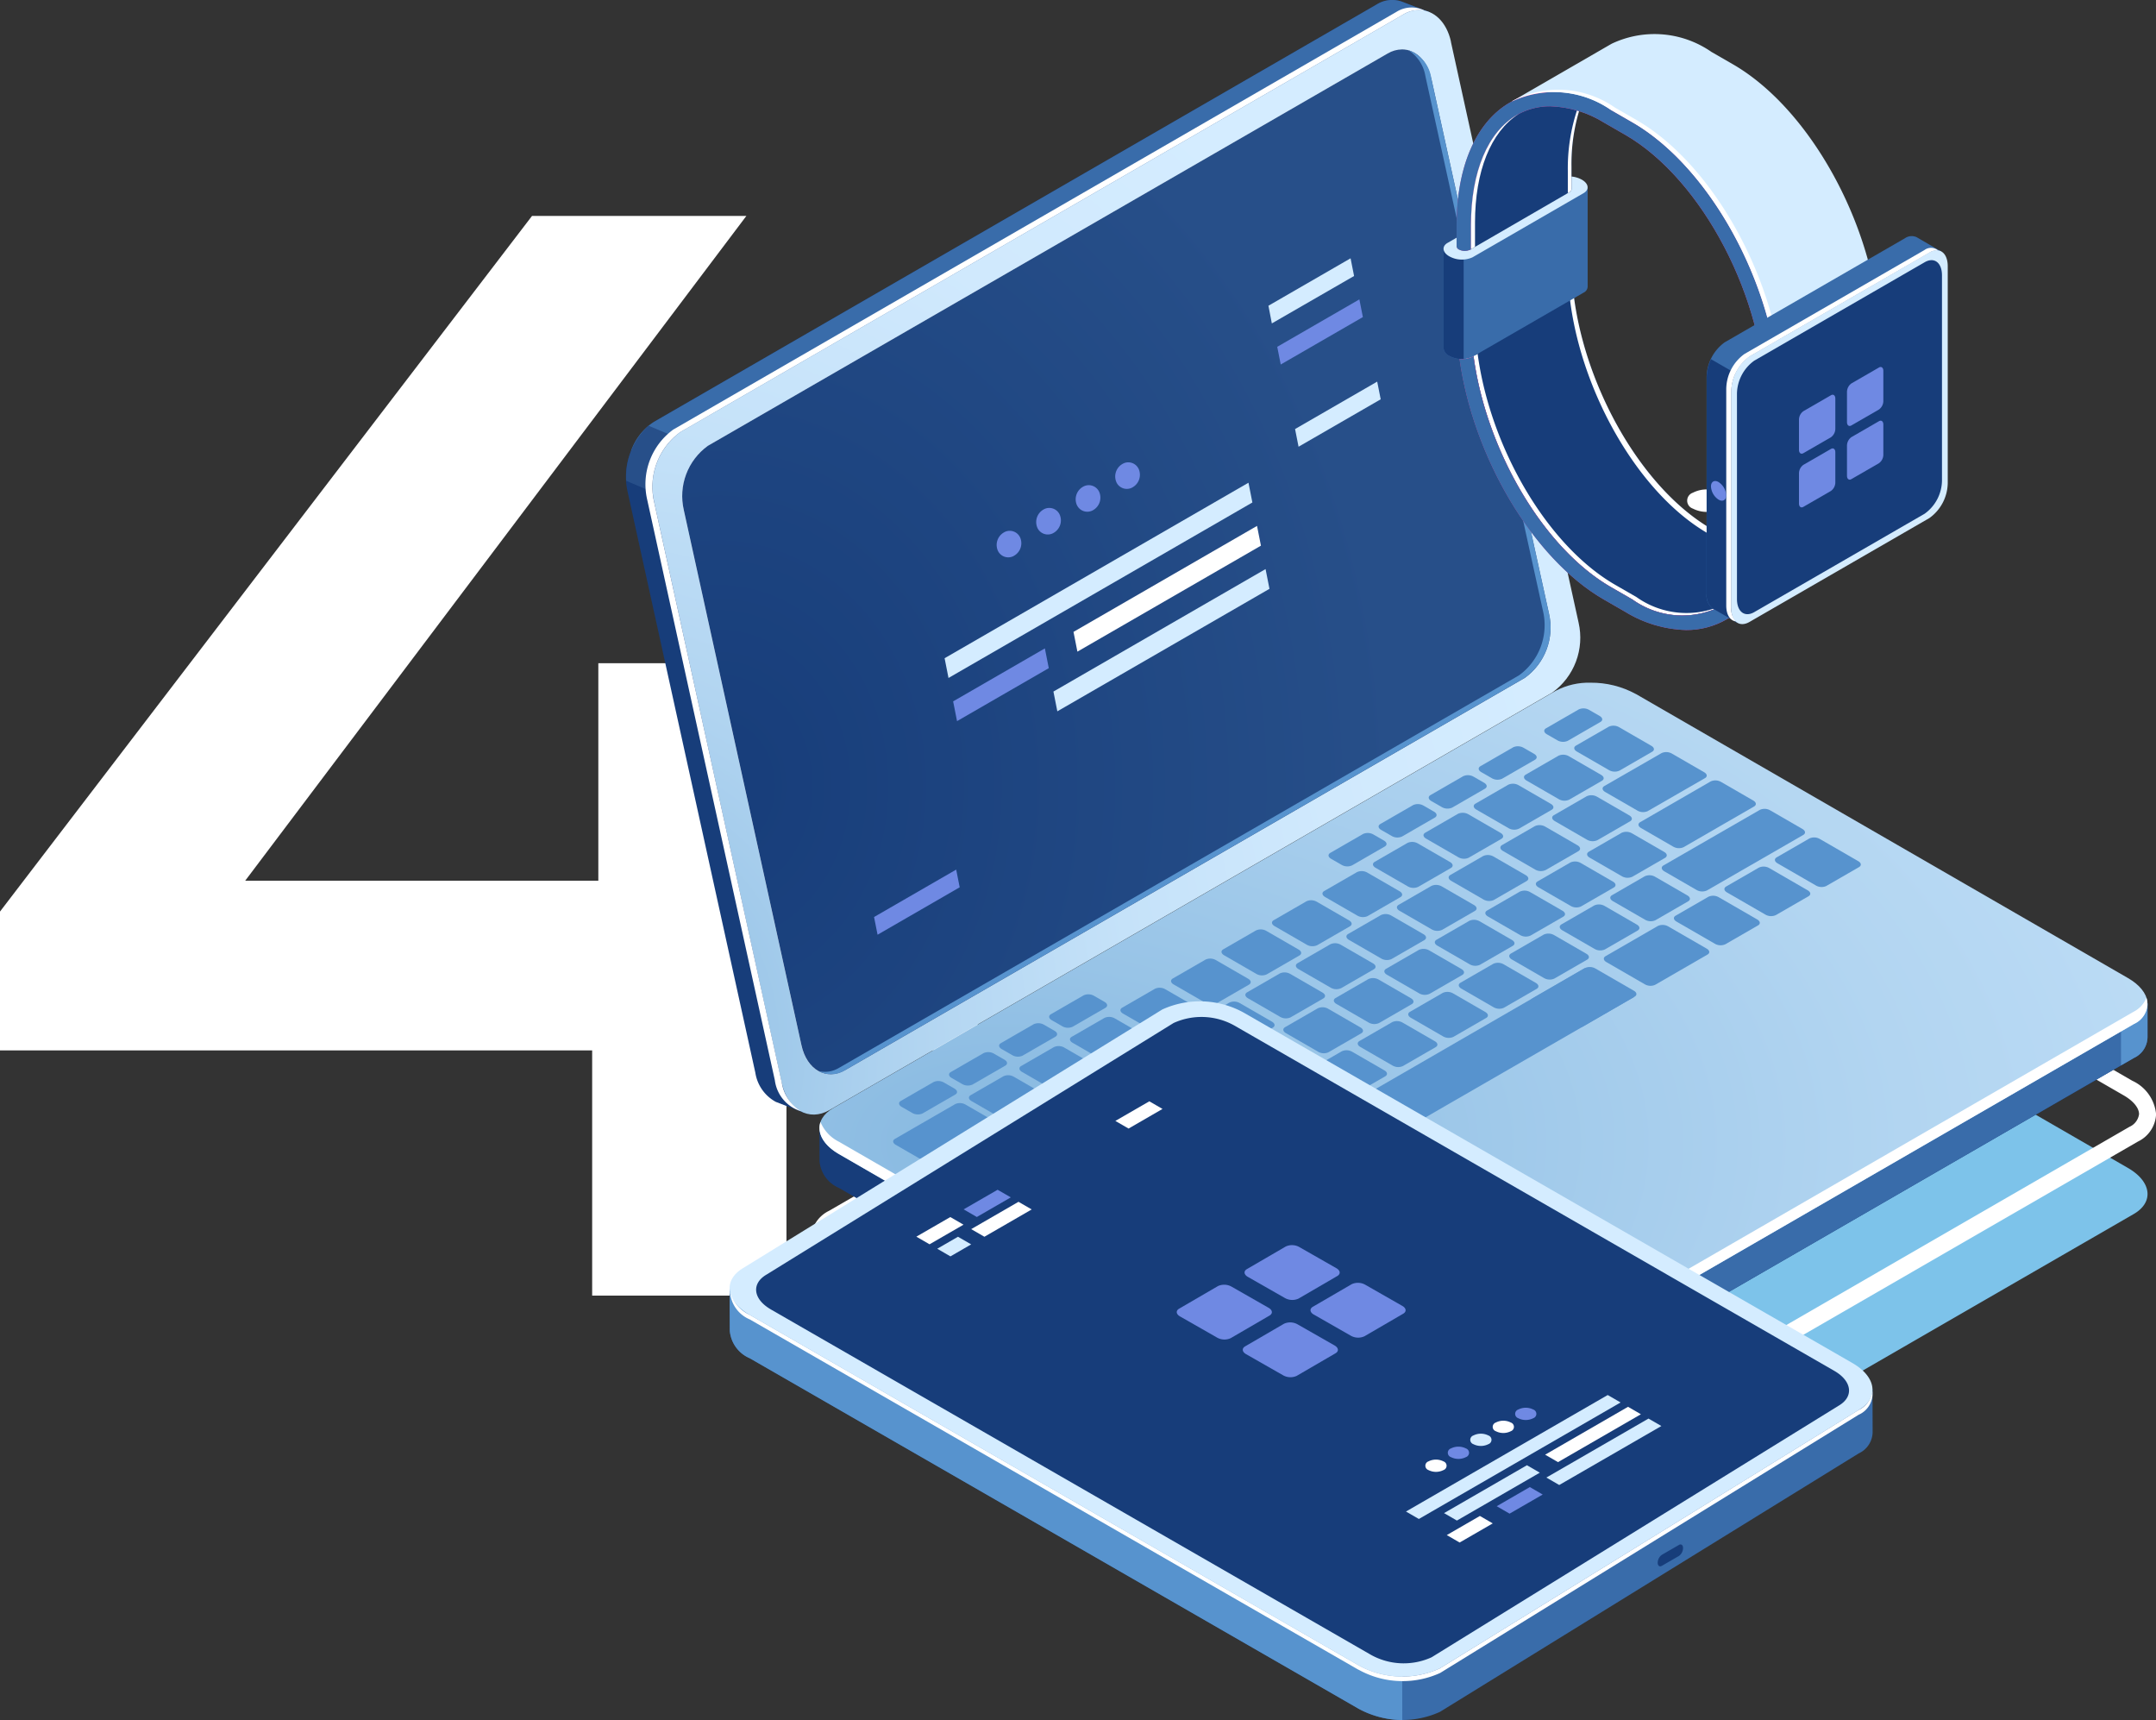 <svg xmlns="http://www.w3.org/2000/svg" xmlns:xlink="http://www.w3.org/1999/xlink" width="104.858" height="83.636" viewBox="0 0 104.858 83.636"><rect x="0" y="0" width="104.858" height="83.636" fill="#333333" stroke="none"/><defs><clipPath id="clip-path"><rect id="Rectangle_456" data-name="Rectangle 456" width="74.408" height="83.637" fill="none"></rect></clipPath><clipPath id="clip-path-2"><path id="Path_6412" data-name="Path 6412" d="M132.651,3.178l6.211,28.248a3.291,3.291,0,0,1-1.282,3.4l-35.153,20.3c-.995.574-2.033-.018-2.32-1.322L93.9,25.552a3.291,3.291,0,0,1,1.282-3.4l35.154-20.3a1.533,1.533,0,0,1,.768-.219c.714,0,1.339.576,1.551,1.542" transform="translate(-93.822 -1.636)" fill="none"></path></clipPath><radialGradient id="radial-gradient" cx="-0.051" cy="0.938" r="1.056" gradientUnits="objectBoundingBox"><stop offset="0" stop-color="#86b8e0"></stop><stop offset="0.116" stop-color="#98c4e7"></stop><stop offset="0.325" stop-color="#b2d5f1"></stop><stop offset="0.54" stop-color="#c5e2f9"></stop><stop offset="0.761" stop-color="#d0e9fd"></stop><stop offset="1" stop-color="#d4ecff"></stop></radialGradient><clipPath id="clip-path-4"><path id="Path_6415" data-name="Path 6415" d="M135.087,9.45l5.726,26.034A3.014,3.014,0,0,1,139.64,38.6L106.578,57.676c-.91.525-1.861-.017-2.123-1.21L98.73,30.431A3.013,3.013,0,0,1,99.9,27.318L132.964,8.24a1.4,1.4,0,0,1,.7-.2c.653,0,1.225.527,1.419,1.411" transform="translate(-98.663 -8.039)" fill="none"></path></clipPath><radialGradient id="radial-gradient-2" cx="0.042" cy="0.715" r="0.783" gradientUnits="objectBoundingBox"><stop offset="0" stop-color="#173d7a"></stop><stop offset="1" stop-color="#274f89"></stop></radialGradient><clipPath id="clip-path-6"><path id="Path_6421" data-name="Path 6421" d="M41.085,111.747l23.937,13.815c1.149.662,1.273,1.665.279,2.239L30.147,148.1a4.308,4.308,0,0,1-3.879-.162L2.33,134.12c-1.148-.662-1.273-1.665-.279-2.239L37.2,111.586a3.44,3.44,0,0,1,1.686-.387,4.51,4.51,0,0,1,2.195.548" transform="translate(-1.38 -111.199)" fill="none"></path></clipPath><radialGradient id="radial-gradient-3" cx="0.142" cy="0.597" r="2.066" xlink:href="#radial-gradient"></radialGradient><clipPath id="clip-path-8"><path id="Path_6547" data-name="Path 6547" d="M68.821,15.858l1.042.6c3.948,2.28,7.16,8.4,7.16,13.65v4.565c0,2.832-.944,5-2.589,5.951a3.89,3.89,0,0,1-1.968.515,5.963,5.963,0,0,1-2.951-.884l-1.042-.6c-3.467-2-6.363-6.966-7.018-11.7a1.092,1.092,0,0,0,.633-.1l.047-.027c.611,4.546,3.375,9.318,6.685,11.229l1.042.6a4.171,4.171,0,0,0,4.224.369c1.425-.822,2.242-2.772,2.242-5.35V30.11c0-5.026-3.057-10.88-6.813-13.049l-1.042-.6a5.277,5.277,0,0,0-2.6-.789,3.2,3.2,0,0,0-1.621.42c-1.424.822-2.242,2.772-2.242,5.35v1.184l-.019.01a.624.624,0,0,1-.565,0,.189.189,0,0,1-.113-.175h0l0-1.019c0-2.832.943-5,2.589-5.951a3.89,3.89,0,0,1,1.968-.515,5.962,5.962,0,0,1,2.951.884" transform="translate(-61.311 -14.974)" fill="none"></path></clipPath><linearGradient id="linear-gradient" x1="2.165" y1="3.025" x2="2.146" y2="3.025" gradientUnits="objectBoundingBox"><stop offset="0" stop-color="#17e8f7"></stop><stop offset="0.219" stop-color="#5ab0d7"></stop><stop offset="0.671" stop-color="#e24098"></stop><stop offset="1" stop-color="#e24098"></stop></linearGradient></defs><g id="Group_1357" data-name="Group 1357" transform="translate(30.45)"><path id="Path_6570" data-name="Path 6570" d="M50.1-11.925H40.8V0H31.35V-11.925H2.55v-6.75L28.425-52.5H38.85L14.475-20.175H31.65V-30.75H40.8v10.575h9.3Z" transform="translate(-33 63)" fill="#fff"></path><g id="Group_1340" data-name="Group 1340" transform="translate(0)"><g id="Group_1339" data-name="Group 1339" clip-path="url(#clip-path)"><path id="Path_6407" data-name="Path 6407" d="M30.148,179.036l35.154-20.3c.994-.575.87-1.577-.279-2.239L41.086,142.685a4.312,4.312,0,0,0-3.881-.161L2.052,162.82c-.994.574-.87,1.577.279,2.239l23.937,13.815a4.314,4.314,0,0,0,3.88.161" transform="translate(8.023 -99.704)" fill="#7dc3ea"></path><path id="Path_6408" data-name="Path 6408" d="M27.489,165.858a3.844,3.844,0,0,0,1.9-.445l35.154-20.3a1.55,1.55,0,0,0,.877-1.329,1.994,1.994,0,0,0-1.156-1.624L40.323,128.348a4.7,4.7,0,0,0-4.292-.161L.878,148.484A1.552,1.552,0,0,0,0,149.814a1.993,1.993,0,0,0,1.157,1.623l23.937,13.816a4.9,4.9,0,0,0,2.4.605m1.484-1.159a3.925,3.925,0,0,1-3.468-.161L1.568,150.723c-.466-.269-.744-.609-.744-.91a.791.791,0,0,1,.465-.616l35.153-20.3a3.925,3.925,0,0,1,3.469.161l23.937,13.814c.466.269.744.61.744.911a.791.791,0,0,1-.466.616Z" transform="translate(8.992 -89.608)" fill="#fff"></path><path id="Path_6409" data-name="Path 6409" d="M102.509,20.512,137.663.216A1.418,1.418,0,0,1,138.855.07l0,0,.064.024.015.006L140.2.582l-1.141.558c.005.021.012.041.016.062L145.29,29.45a3.3,3.3,0,0,1-1.282,3.4L109.7,52.661l.122,1.454-1.388-.537a1.95,1.95,0,0,1-.994-1.414l-6.212-28.248a3.293,3.293,0,0,1,1.282-3.4" transform="translate(-101.153 0)" fill="#173d7a"></path><path id="Path_6410" data-name="Path 6410" d="M109.052,20.512,144.2.216A1.418,1.418,0,0,1,145.4.07l0,0,.064.024.015.006,1.271.486L145.6,1.14c.005.021.012.041.016.062l4.259,19.361-17.2,13.4L107.941,21.912a2.725,2.725,0,0,1,1.111-1.4" transform="translate(-107.695 0)" fill="#396caa"></path><path id="Path_6411" data-name="Path 6411" d="M234.09,73.156l-2.676-1.139a3.351,3.351,0,0,1,1.084-2.68l4.236,1.782Z" transform="translate(-231.408 -48.638)" fill="#274f89"></path></g></g><g id="Group_1342" data-name="Group 1342" transform="translate(1.286 0.488)"><g id="Group_1341" data-name="Group 1341" clip-path="url(#clip-path-2)"><rect id="Rectangle_457" data-name="Rectangle 457" width="45.54" height="54.061" transform="translate(-0.213 0)" fill="url(#radial-gradient)"></rect></g></g><g id="Group_1344" data-name="Group 1344" transform="translate(0)"><g id="Group_1343" data-name="Group 1343" clip-path="url(#clip-path)"><path id="Path_6413" data-name="Path 6413" d="M120.5,21.746l35.154-20.3a1.391,1.391,0,0,1,1.384-.06,1.446,1.446,0,0,0-1.047.184l-35.154,20.3a3.291,3.291,0,0,0-1.282,3.4l6.211,28.248A1.978,1.978,0,0,0,126.7,54.9a1.811,1.811,0,0,1-1.273-1.506l-6.212-28.248a3.294,3.294,0,0,1,1.282-3.4" transform="translate(-118.192 -0.866)" fill="#fff"></path><path id="Path_6414" data-name="Path 6414" d="M106.578,57.676,139.64,38.6a3.014,3.014,0,0,0,1.173-3.112L135.087,9.45c-.262-1.194-1.212-1.735-2.122-1.21L99.9,27.319a3.013,3.013,0,0,0-1.173,3.112l5.725,26.035c.262,1.194,1.212,1.735,2.123,1.21" transform="translate(-95.925 -5.639)" fill="#fff"></path></g></g><g id="Group_1346" data-name="Group 1346" transform="translate(2.738 2.4)"><g id="Group_1345" data-name="Group 1345" clip-path="url(#clip-path-4)"><rect id="Rectangle_459" data-name="Rectangle 459" width="42.606" height="50.162" transform="translate(-0.194 0)" fill="url(#radial-gradient-2)"></rect></g></g><g id="Group_1348" data-name="Group 1348" transform="translate(0)"><g id="Group_1347" data-name="Group 1347" clip-path="url(#clip-path)"><path id="Path_6416" data-name="Path 6416" d="M99.664,57.645l33.061-19.08a3.01,3.01,0,0,0,1.173-3.112L128.173,9.418a1.831,1.831,0,0,0-.833-1.256,1.684,1.684,0,0,1,1.121,1.373l5.726,26.034a3.013,3.013,0,0,1-1.173,3.112L99.953,57.761a1.271,1.271,0,0,1-1.289.045,1.319,1.319,0,0,0,1-.162" transform="translate(-89.3 -5.725)" fill="#5793ce"></path><path id="Path_6417" data-name="Path 6417" d="M1.381,139.279l4.806-.634,31.018-17.908a4.314,4.314,0,0,1,3.881.161l21.98,12.685,2.905-.383v1.648h0a1.131,1.131,0,0,1-.667,1.019l-35.154,20.3A4.311,4.311,0,0,1,26.269,156L2.332,142.186a1.568,1.568,0,0,1-.949-1.305Z" transform="translate(8.024 -84.421)" fill="#173d7a"></path><path id="Path_6418" data-name="Path 6418" d="M1.381,142.868l2.2-1.272H27.814l11.946,6.891,2.905-.383v1.648h0A1.131,1.131,0,0,1,42,150.771l-35.154,20.3a3.639,3.639,0,0,1-2,.375Z" transform="translate(31.331 -99.325)" fill="#396caa"></path><path id="Path_6419" data-name="Path 6419" d="M1.385,163.566l1.289-.17v1.648h0a1.131,1.131,0,0,1-.667,1.019l-.62.358Z" transform="translate(71.32 -114.617)" fill="#5793ce"></path><path id="Path_6420" data-name="Path 6420" d="M125.867,231.746a4.5,4.5,0,0,1-3.3-.2v-3.677h3.3Z" transform="translate(-88.05 -159.84)" fill="#274f89"></path></g></g><g id="Group_1350" data-name="Group 1350" transform="translate(9.405 33.196)"><g id="Group_1349" data-name="Group 1349" clip-path="url(#clip-path-6)"><rect id="Rectangle_461" data-name="Rectangle 461" width="65.238" height="37.473" transform="translate(-0.323 0)" fill="url(#radial-gradient-3)"></rect></g></g><g id="Group_1352" data-name="Group 1352" transform="translate(0)"><g id="Group_1351" data-name="Group 1351" clip-path="url(#clip-path)"><path id="Path_6422" data-name="Path 6422" d="M2.334,169.528l23.937,13.815a4.311,4.311,0,0,0,3.879.161l35.154-20.3a1.31,1.31,0,0,0,.618-.676,1.063,1.063,0,0,1-.618,1.279l-35.154,20.3a4.311,4.311,0,0,1-3.879-.161L2.334,170.13c-.772-.446-1.079-1.045-.9-1.564a1.868,1.868,0,0,0,.9.962" transform="translate(8.02 -114.011)" fill="#fff"></path><path id="Path_6423" data-name="Path 6423" d="M50.593,138.762l1.591-.918c.127-.073.112-.2-.036-.287l-1.878-1.084a.553.553,0,0,0-.5-.021l-1.591.918c-.127.074-.112.2.036.288l1.877,1.084a.553.553,0,0,0,.5.021" transform="translate(7.781 -95.682)" fill="#5793ce"></path><path id="Path_6424" data-name="Path 6424" d="M58.822,143.511l1.591-.918c.127-.073.111-.2-.036-.287L58.5,141.221a.554.554,0,0,0-.5-.021l-1.591.918c-.127.074-.112.2.036.287l1.877,1.084a.555.555,0,0,0,.5.021" transform="translate(-2.905 -99.013)" fill="#5793ce"></path><path id="Path_6425" data-name="Path 6425" d="M67.049,148.262l1.591-.918c.128-.074.112-.2-.036-.288l-1.877-1.084a.552.552,0,0,0-.5-.021l-1.591.918c-.128.073-.112.2.036.287l1.877,1.084a.553.553,0,0,0,.5.021" transform="translate(-13.588 -102.346)" fill="#5793ce"></path><path id="Path_6426" data-name="Path 6426" d="M78.127,144.747l1.591-.918c.127-.073.112-.2-.036-.287l-1.576-.91a.552.552,0,0,0-.5-.021l-1.59.919c-.127.073-.112.2.036.287l1.576.91a.552.552,0,0,0,.5.02" transform="translate(-28.064 -100.002)" fill="#5793ce"></path><path id="Path_6427" data-name="Path 6427" d="M86.355,149.5l1.591-.918c.127-.074.112-.2-.036-.288l-1.576-.91a.552.552,0,0,0-.5-.021l-1.591.918c-.127.074-.112.2.036.288l1.576.91a.554.554,0,0,0,.5.021" transform="translate(-38.748 -103.335)" fill="#5793ce"></path><path id="Path_6428" data-name="Path 6428" d="M94.587,154.248l1.591-.918c.127-.073.112-.2-.036-.287l-1.576-.91a.556.556,0,0,0-.5-.021l-1.591.918c-.127.074-.111.2.036.288l1.575.91a.554.554,0,0,0,.5.021" transform="translate(-49.437 -106.667)" fill="#5793ce"></path><path id="Path_6429" data-name="Path 6429" d="M102.813,159l1.591-.918c.127-.073.111-.2-.036-.287l-1.575-.91a.554.554,0,0,0-.5-.021l-1.591.918c-.127.073-.112.2.036.287l1.576.91a.556.556,0,0,0,.5.021" transform="translate(-60.118 -109.999)" fill="#5793ce"></path><path id="Path_6430" data-name="Path 6430" d="M111.04,163.749l1.591-.918c.127-.074.112-.2-.036-.288l-1.576-.91a.553.553,0,0,0-.5-.021l-1.591.918c-.127.074-.112.2.036.288l1.576.91a.552.552,0,0,0,.5.021" transform="translate(-70.802 -113.332)" fill="#5793ce"></path><path id="Path_6431" data-name="Path 6431" d="M119.269,168.5l1.591-.918c.127-.073.112-.2-.036-.287l-1.576-.91a.554.554,0,0,0-.5-.021l-1.591.918c-.127.074-.112.2.036.287l1.576.91a.553.553,0,0,0,.5.021" transform="translate(-81.487 -116.664)" fill="#5793ce"></path><path id="Path_6432" data-name="Path 6432" d="M127.5,173.25l1.591-.918c.127-.074.112-.2-.036-.287l-1.576-.91a.554.554,0,0,0-.5-.021l-1.591.918c-.127.073-.111.2.036.287l1.575.91a.555.555,0,0,0,.5.021" transform="translate(-92.17 -119.996)" fill="#5793ce"></path><path id="Path_6433" data-name="Path 6433" d="M135.722,178l1.591-.918c.127-.074.111-.2-.036-.288l-1.575-.91a.554.554,0,0,0-.5-.021l-1.591.918c-.127.074-.112.2.036.288l1.576.91a.554.554,0,0,0,.5.021" transform="translate(-102.851 -123.328)" fill="#5793ce"></path><path id="Path_6434" data-name="Path 6434" d="M143.952,182.752l1.591-.918c.127-.073.112-.2-.036-.287l-1.576-.91a.554.554,0,0,0-.5-.021l-1.591.918c-.127.073-.112.2.036.287l1.576.91a.553.553,0,0,0,.5.021" transform="translate(-113.539 -126.662)" fill="#5793ce"></path><path id="Path_6435" data-name="Path 6435" d="M152.181,187.5l1.591-.918c.127-.074.112-.2-.036-.288l-1.576-.91a.552.552,0,0,0-.5-.021l-1.591.918c-.127.073-.112.2.036.287l1.576.91a.554.554,0,0,0,.5.021" transform="translate(-124.224 -129.993)" fill="#5793ce"></path><path id="Path_6436" data-name="Path 6436" d="M90.252,142.5l1.591-.918c.127-.073.111-.2-.036-.287l-1.575-.91a.556.556,0,0,0-.5-.021l-1.591.918c-.127.073-.112.2.036.287l1.576.91a.554.554,0,0,0,.5.021" transform="translate(-43.807 -98.425)" fill="#5793ce"></path><path id="Path_6437" data-name="Path 6437" d="M81.9,137.674l1.591-.918c.127-.074.112-.2-.036-.288l-1.576-.91a.552.552,0,0,0-.5-.021l-1.591.918c-.127.074-.112.2.036.288l1.576.909a.553.553,0,0,0,.5.021" transform="translate(-32.963 -95.041)" fill="#5793ce"></path><path id="Path_6438" data-name="Path 6438" d="M67.388,130.358l3.425-1.978c.128-.073.112-.2-.036-.287l-1.575-.91a.554.554,0,0,0-.5-.021l-3.425,1.978c-.128.073-.112.2.036.287l1.575.91a.556.556,0,0,0,.5.021" transform="translate(-15.953 -89.165)" fill="#5793ce"></path><path id="Path_6439" data-name="Path 6439" d="M75.4,125.36l2.78-1.6c.128-.073.112-.2-.036-.287l-1.576-.91a.554.554,0,0,0-.5-.021l-2.78,1.6c-.127.074-.112.2.036.288l1.576.91a.553.553,0,0,0,.5.021" transform="translate(-25.709 -85.922)" fill="#5793ce"></path><path id="Path_6440" data-name="Path 6440" d="M98.479,147.25l1.591-.918c.127-.074.112-.2-.036-.288l-1.576-.909a.553.553,0,0,0-.5-.021l-1.591.918c-.127.073-.112.2.036.287l1.576.91a.554.554,0,0,0,.5.021" transform="translate(-54.491 -101.758)" fill="#5793ce"></path><path id="Path_6441" data-name="Path 6441" d="M106.707,152l1.591-.918c.127-.073.112-.2-.036-.287l-1.576-.91a.554.554,0,0,0-.5-.021l-1.591.918c-.128.074-.112.2.036.288l1.576.91a.553.553,0,0,0,.5.021" transform="translate(-65.176 -105.089)" fill="#5793ce"></path><path id="Path_6442" data-name="Path 6442" d="M114.935,156.745l1.591-.918c.127-.073.112-.2-.036-.288l-1.576-.91a.554.554,0,0,0-.5-.021l-1.591.918c-.127.073-.111.2.036.287l1.575.91a.553.553,0,0,0,.5.021" transform="translate(-75.859 -108.419)" fill="#5793ce"></path><path id="Path_6443" data-name="Path 6443" d="M123.164,161.5l1.591-.918c.127-.074.111-.2-.036-.288l-1.575-.91a.554.554,0,0,0-.5-.021l-1.591.918c-.127.073-.112.2.036.287l1.576.91a.556.556,0,0,0,.5.021" transform="translate(-86.545 -111.754)" fill="#5793ce"></path><path id="Path_6444" data-name="Path 6444" d="M131.393,166.251l1.591-.918c.127-.073.112-.2-.036-.287l-1.576-.91a.554.554,0,0,0-.5-.021l-1.591.918c-.127.074-.112.2.036.288l1.576.91a.552.552,0,0,0,.5.021" transform="translate(-97.23 -115.087)" fill="#5793ce"></path><path id="Path_6445" data-name="Path 6445" d="M139.62,171l1.591-.918c.127-.073.112-.2-.036-.287l-1.576-.91a.552.552,0,0,0-.5-.021l-1.591.918c-.127.073-.112.2.036.287l1.576.91a.555.555,0,0,0,.5.021" transform="translate(-107.914 -118.419)" fill="#5793ce"></path><path id="Path_6446" data-name="Path 6446" d="M147.847,175.752l1.591-.918c.127-.074.112-.2-.036-.288l-1.576-.91a.554.554,0,0,0-.5-.021l-1.591.918c-.127.074-.111.2.036.288l1.575.908a.555.555,0,0,0,.5.022" transform="translate(-118.597 -121.751)" fill="#5793ce"></path><path id="Path_6447" data-name="Path 6447" d="M156.077,180.5l1.591-.918c.127-.073.111-.2-.036-.287l-1.576-.91a.556.556,0,0,0-.5-.021l-1.591.918c-.127.074-.112.2.036.287l1.576.91a.553.553,0,0,0,.5.021" transform="translate(-129.283 -125.083)" fill="#5793ce"></path><path id="Path_6448" data-name="Path 6448" d="M164.3,185.252l1.591-.918c.127-.074.112-.2-.036-.287l-1.576-.91a.552.552,0,0,0-.5-.021l-1.591.918c-.127.073-.112.2.036.287l1.576.91a.554.554,0,0,0,.5.021" transform="translate(-139.967 -128.415)" fill="#5793ce"></path><path id="Path_6449" data-name="Path 6449" d="M172.635,191.148l3.47-2c.128-.073.112-.2-.036-.287l-1.576-.91a.556.556,0,0,0-.5-.021l-3.471,2c-.127.073-.112.2.036.287l1.576.91a.556.556,0,0,0,.5.021" transform="translate(-152.664 -131.789)" fill="#5793ce"></path><path id="Path_6450" data-name="Path 6450" d="M190.466,182.632l2.929-1.691c.127-.073.112-.2-.036-.288l-1.576-.91a.554.554,0,0,0-.5-.021l-2.929,1.691c-.127.074-.112.2.036.287l1.576.91a.553.553,0,0,0,.5.021" transform="translate(-175.278 -126.035)" fill="#5793ce"></path><path id="Path_6451" data-name="Path 6451" d="M112.887,146.32l1.591-.918c.127-.073.112-.2-.036-.287l-1.576-.91a.557.557,0,0,0-.5-.021l-1.591.918c-.127.074-.111.2.036.287l1.575.91a.554.554,0,0,0,.5.021" transform="translate(-73.2 -101.106)" fill="#5793ce"></path><path id="Path_6452" data-name="Path 6452" d="M104.455,141.451l1.591-.918c.127-.073.112-.2-.036-.287l-1.576-.91a.554.554,0,0,0-.5-.021l-1.591.918c-.127.073-.112.2.036.287l1.576.91a.553.553,0,0,0,.5.021" transform="translate(-62.251 -97.69)" fill="#5793ce"></path><path id="Path_6453" data-name="Path 6453" d="M96.022,136.583l1.591-.918c.128-.073.112-.2-.036-.287L96,134.467a.556.556,0,0,0-.5-.021l-1.591.918c-.127.073-.112.2.036.287l1.576.91a.553.553,0,0,0,.5.021" transform="translate(-51.302 -94.275)" fill="#5793ce"></path><path id="Path_6454" data-name="Path 6454" d="M87.589,131.713l1.591-.918c.127-.073.112-.2-.036-.287l-1.576-.91a.554.554,0,0,0-.5-.021l-1.591.918c-.127.073-.111.2.036.287l1.575.91a.557.557,0,0,0,.5.021" transform="translate(-40.35 -90.859)" fill="#5793ce"></path><path id="Path_6455" data-name="Path 6455" d="M121.116,151.069l1.591-.918c.127-.074.111-.2-.036-.287l-1.575-.91a.554.554,0,0,0-.5-.021l-1.591.918c-.127.073-.112.2.036.287l1.576.91a.555.555,0,0,0,.5.021" transform="translate(-83.886 -104.437)" fill="#5793ce"></path><path id="Path_6456" data-name="Path 6456" d="M129.344,155.821l1.591-.918c.127-.074.112-.2-.036-.288l-1.576-.91a.553.553,0,0,0-.5-.021l-1.591.918c-.127.074-.112.2.036.288l1.576.909a.553.553,0,0,0,.5.021" transform="translate(-94.57 -107.77)" fill="#5793ce"></path><path id="Path_6457" data-name="Path 6457" d="M137.573,160.571l1.591-.918c.127-.073.112-.2-.036-.287l-1.576-.91a.554.554,0,0,0-.5-.021l-1.591.918c-.128.073-.112.2.036.287l1.576.91a.553.553,0,0,0,.5.021" transform="translate(-105.256 -111.102)" fill="#5793ce"></path><path id="Path_6458" data-name="Path 6458" d="M145.8,165.322l1.591-.918c.127-.074.112-.2-.036-.288l-1.576-.909a.554.554,0,0,0-.5-.021l-1.591.918c-.127.073-.111.2.036.287l1.575.91a.557.557,0,0,0,.5.02" transform="translate(-115.938 -114.435)" fill="#5793ce"></path><path id="Path_6459" data-name="Path 6459" d="M154.029,170.07l1.591-.918c.127-.073.111-.2-.036-.287l-1.575-.91a.556.556,0,0,0-.5-.021l-1.591.918c-.127.074-.112.2.036.288l1.576.91a.552.552,0,0,0,.5.021" transform="translate(-126.625 -117.766)" fill="#5793ce"></path><path id="Path_6460" data-name="Path 6460" d="M162.257,174.821l1.591-.918c.127-.073.112-.2-.036-.287l-1.576-.91a.552.552,0,0,0-.5-.021l-1.591.918c-.127.073-.112.2.036.287l1.576.91a.554.554,0,0,0,.5.021" transform="translate(-137.309 -121.098)" fill="#5793ce"></path><path id="Path_6461" data-name="Path 6461" d="M170.485,179.574l1.591-.918c.127-.074.112-.2-.036-.288l-1.576-.909a.553.553,0,0,0-.5-.021l-1.591.918c-.128.073-.112.2.036.287l1.576.91a.554.554,0,0,0,.5.02" transform="translate(-147.992 -124.432)" fill="#5793ce"></path><path id="Path_6462" data-name="Path 6462" d="M178.713,184.318l1.591-.918c.127-.073.112-.2-.036-.287l-1.576-.91a.556.556,0,0,0-.5-.021l-1.591.918c-.127.074-.111.2.036.288l1.575.91a.554.554,0,0,0,.5.021" transform="translate(-158.677 -127.76)" fill="#5793ce"></path><path id="Path_6463" data-name="Path 6463" d="M186.944,189.073l1.591-.918c.127-.073.111-.2-.036-.287l-1.575-.91a.554.554,0,0,0-.5-.021l-1.591.918c-.127.073-.112.2.036.287l1.576.91a.554.554,0,0,0,.5.021" transform="translate(-169.366 -131.096)" fill="#5793ce"></path><path id="Path_6464" data-name="Path 6464" d="M108.557,134.57l1.591-.918c.127-.073.111-.2-.036-.287l-1.575-.91a.556.556,0,0,0-.5-.021l-1.591.918c-.127.073-.112.2.036.287l1.576.91a.554.554,0,0,0,.5.021" transform="translate(-67.577 -92.863)" fill="#5793ce"></path><path id="Path_6465" data-name="Path 6465" d="M100.368,129.842l1.591-.918c.127-.074.112-.2-.036-.288l-1.576-.91a.553.553,0,0,0-.5-.021l-1.591.918c-.128.073-.112.2.036.287l1.576.91a.554.554,0,0,0,.5.021" transform="translate(-56.944 -89.547)" fill="#5793ce"></path><path id="Path_6466" data-name="Path 6466" d="M92.181,125.116l1.591-.918c.128-.073.112-.2-.036-.287L92.16,123a.554.554,0,0,0-.5-.021l-1.591.918c-.127.074-.112.2.036.288l1.576.91a.553.553,0,0,0,.5.021" transform="translate(-46.313 -86.232)" fill="#5793ce"></path><path id="Path_6467" data-name="Path 6467" d="M83.993,120.387l1.591-.919c.127-.073.112-.2-.036-.287l-1.576-.91a.554.554,0,0,0-.5-.021l-1.591.918c-.127.073-.111.2.036.287l1.575.91a.557.557,0,0,0,.5.021" transform="translate(-35.681 -82.914)" fill="#5793ce"></path><path id="Path_6468" data-name="Path 6468" d="M91.359,116.959l1.591-.918c.127-.074.111-.2-.036-.288l-.521-.3a.554.554,0,0,0-.5-.021l-1.591.918c-.127.074-.112.2.036.288l.521.3a.553.553,0,0,0,.5.021" transform="translate(-45.56 -80.937)" fill="#5793ce"></path><path id="Path_6469" data-name="Path 6469" d="M102.039,123.128l1.591-.918c.127-.073.112-.2-.036-.287l-.521-.3a.557.557,0,0,0-.5-.021l-1.591.918c-.127.074-.112.2.036.288l.521.3a.553.553,0,0,0,.5.021" transform="translate(-59.429 -85.265)" fill="#5793ce"></path><path id="Path_6470" data-name="Path 6470" d="M110.2,127.836l1.591-.918c.127-.073.111-.2-.036-.287l-.521-.3a.556.556,0,0,0-.5-.021l-1.591.918c-.127.073-.111.2.036.287l.521.3a.554.554,0,0,0,.5.021" transform="translate(-70.021 -88.567)" fill="#5793ce"></path><path id="Path_6471" data-name="Path 6471" d="M118.348,132.542l1.591-.918c.127-.074.112-.2-.036-.287l-.521-.3a.552.552,0,0,0-.5-.021l-1.591.918c-.127.073-.112.2.036.287l.521.3a.554.554,0,0,0,.5.021" transform="translate(-80.606 -91.868)" fill="#5793ce"></path><path id="Path_6472" data-name="Path 6472" d="M126.5,137.251l1.591-.918c.128-.074.112-.2-.036-.288l-.521-.3a.554.554,0,0,0-.5-.021l-1.591.918c-.127.073-.112.2.036.287l.521.3a.553.553,0,0,0,.5.021" transform="translate(-91.193 -95.171)" fill="#5793ce"></path><path id="Path_6473" data-name="Path 6473" d="M172.019,163.53l1.591-.918c.127-.074.112-.2-.036-.288l-.521-.3a.554.554,0,0,0-.5-.021l-1.591.918c-.127.073-.112.2.036.288l.521.3a.553.553,0,0,0,.5.021" transform="translate(-150.3 -113.605)" fill="#5793ce"></path><path id="Path_6474" data-name="Path 6474" d="M180.171,168.236l1.591-.918c.127-.073.112-.2-.036-.287l-.521-.3a.554.554,0,0,0-.5-.021l-1.591.918c-.128.074-.112.2.036.288l.521.3a.554.554,0,0,0,.5.021" transform="translate(-160.885 -116.906)" fill="#5793ce"></path><path id="Path_6475" data-name="Path 6475" d="M188.324,172.943l1.591-.918c.127-.073.112-.2-.036-.287l-.521-.3a.554.554,0,0,0-.5-.021l-1.591.918c-.127.074-.112.2.036.287l.521.3a.553.553,0,0,0,.5.021" transform="translate(-171.473 -120.208)" fill="#5793ce"></path><path id="Path_6476" data-name="Path 6476" d="M196.473,177.649l1.591-.918c.127-.074.111-.2-.036-.287l-.521-.3a.554.554,0,0,0-.5-.021l-1.591.918c-.127.073-.111.2.036.287l.521.3a.555.555,0,0,0,.5.021" transform="translate(-182.053 -123.509)" fill="#5793ce"></path><path id="Path_6477" data-name="Path 6477" d="M116.784,139.32l1.591-.918c.127-.074.112-.2-.036-.288l-1.576-.91a.552.552,0,0,0-.5-.021l-1.591.918c-.127.073-.112.2.036.287l1.576.91a.555.555,0,0,0,.5.021" transform="translate(-78.261 -96.195)" fill="#5793ce"></path><path id="Path_6478" data-name="Path 6478" d="M125.012,144.07l1.591-.918c.127-.073.112-.2-.036-.287l-1.576-.91a.554.554,0,0,0-.5-.021l-1.591.918c-.128.074-.112.2.036.288l1.576.91a.553.553,0,0,0,.5.021" transform="translate(-88.945 -99.527)" fill="#5793ce"></path><path id="Path_6479" data-name="Path 6479" d="M133.239,148.82l1.591-.918c.127-.073.112-.2-.036-.287l-1.576-.91a.554.554,0,0,0-.5-.021l-1.591.918c-.127.073-.111.2.036.287l1.575.91a.556.556,0,0,0,.5.021" transform="translate(-99.628 -102.859)" fill="#5793ce"></path><path id="Path_6480" data-name="Path 6480" d="M141.466,153.571l1.591-.918c.127-.074.111-.2-.036-.288l-1.575-.91a.554.554,0,0,0-.5-.021l-1.591.918c-.127.074-.112.2.036.288l1.576.91a.554.554,0,0,0,.5.021" transform="translate(-110.31 -106.192)" fill="#5793ce"></path><path id="Path_6481" data-name="Path 6481" d="M149.7,158.322l1.591-.918c.127-.073.112-.2-.036-.287l-1.576-.91a.554.554,0,0,0-.5-.021l-1.591.918c-.127.074-.112.2.036.287l1.576.91a.553.553,0,0,0,.5.021" transform="translate(-120.998 -109.525)" fill="#5793ce"></path><path id="Path_6482" data-name="Path 6482" d="M157.925,163.072l1.591-.918c.127-.074.112-.2-.036-.287l-1.576-.91a.552.552,0,0,0-.5-.021l-1.591.918c-.128.073-.112.2.036.287l1.576.91a.554.554,0,0,0,.5.021" transform="translate(-131.683 -112.857)" fill="#5793ce"></path><path id="Path_6483" data-name="Path 6483" d="M166.152,167.822l1.591-.918c.127-.074.112-.2-.036-.288l-1.576-.91a.554.554,0,0,0-.5-.021l-1.591.918c-.127.074-.111.2.036.288l1.575.909a.554.554,0,0,0,.5.021" transform="translate(-142.366 -116.189)" fill="#5793ce"></path><path id="Path_6484" data-name="Path 6484" d="M174.381,172.572l1.591-.918c.127-.073.111-.2-.036-.287l-1.576-.911a.557.557,0,0,0-.5-.021l-1.591.918c-.127.073-.112.2.036.287l1.576.91a.554.554,0,0,0,.5.021" transform="translate(-153.052 -119.52)" fill="#5793ce"></path><path id="Path_6485" data-name="Path 6485" d="M182.609,177.323l1.591-.918c.127-.074.112-.2-.036-.288l-1.576-.91a.553.553,0,0,0-.5-.021l-1.591.918c-.127.073-.112.2.036.287l1.576.91a.554.554,0,0,0,.5.021" transform="translate(-163.736 -122.853)" fill="#5793ce"></path><path id="Path_6486" data-name="Path 6486" d="M59.38,135.709l4.685-2.7c.127-.074.111-.2-.036-.288l-1.575-.91a.554.554,0,0,0-.5-.021l-4.685,2.7c-.127.073-.111.2.036.287l1.575.91a.556.556,0,0,0,.5.021" transform="translate(-6.813 -92.41)" fill="#5793ce"></path><path id="Path_6487" data-name="Path 6487" d="M160.462,194.07l4.685-2.7c.127-.073.112-.2-.036-.287l-1.576-.91a.554.554,0,0,0-.5-.021l-4.685,2.7c-.127.074-.112.2.036.288l1.576.91a.552.552,0,0,0,.5.021" transform="translate(-138.072 -133.348)" fill="#5793ce"></path><path id="Path_6488" data-name="Path 6488" d="M138.222,189.351l1.591-.918c.127-.074.112-.2-.036-.288l-1.877-1.084a.554.554,0,0,0-.5-.021l-1.591.918c-.127.073-.111.2.036.287l1.877,1.084a.555.555,0,0,0,.5.021" transform="translate(-106.009 -131.169)" fill="#5793ce"></path><path id="Path_6489" data-name="Path 6489" d="M75.277,153.563l2.544-1.469c.127-.073.112-.2-.036-.287l-1.877-1.084a.554.554,0,0,0-.5-.021l-2.543,1.469c-.128.073-.112.2.036.287l1.877,1.084a.552.552,0,0,0,.5.021" transform="translate(-25.226 -105.678)" fill="#5793ce"></path><path id="Path_6490" data-name="Path 6490" d="M127.1,183.484l2.544-1.469c.127-.073.111-.2-.036-.287l-1.877-1.084a.553.553,0,0,0-.5-.021l-2.544,1.469c-.127.073-.112.2.036.287l1.877,1.084a.553.553,0,0,0,.5.021" transform="translate(-92.521 -126.667)" fill="#5793ce"></path><path id="Path_6491" data-name="Path 6491" d="M87.145,160.417l2.545-1.469c.127-.073.112-.2-.036-.287l-1.877-1.084a.554.554,0,0,0-.5-.021l-2.543,1.468c-.128.073-.112.2.036.287l1.877,1.084a.554.554,0,0,0,.5.021" transform="translate(-40.638 -110.486)" fill="#5793ce"></path><path id="Path_6492" data-name="Path 6492" d="M96.159,157.7,85.1,164.091a.151.151,0,0,0,0,.287l1.914,1.1a.547.547,0,0,0,.5,0L98.57,159.1Z" transform="translate(-49.536 -110.625)" fill="#5793ce"></path><path id="Path_6493" data-name="Path 6493" d="M161.9,203.417l-1.771,1.023c-.105.06-.091.166.03.236l.768.443a.453.453,0,0,0,.408.017l1.771-1.023c.105-.06.092-.167-.03-.236l-.768-.444a.454.454,0,0,0-.409-.016" transform="translate(-136.554 -142.662)" fill="#5793ce"></path><path id="Path_6494" data-name="Path 6494" d="M153.606,198.626l-1.772,1.023c-.1.06-.091.166.03.236l.768.443a.453.453,0,0,0,.408.017l1.772-1.023c.1-.06.092-.166-.03-.236l-.768-.444a.456.456,0,0,0-.409-.016" transform="translate(-125.781 -139.302)" fill="#5793ce"></path><path id="Path_6495" data-name="Path 6495" d="M145.379,193.876l-1.772,1.023c-.1.06-.091.166.03.235l.768.444a.45.45,0,0,0,.408.016l1.772-1.023c.105-.06.092-.166-.03-.236l-.768-.443a.454.454,0,0,0-.408-.017" transform="translate(-115.097 -135.97)" fill="#5793ce"></path><path id="Path_6496" data-name="Path 6496" d="M158.151,196l-1.772,1.023c-.1.06-.091.166.03.236l.768.444a.455.455,0,0,0,.408.016l1.772-1.023c.105-.06.092-.166-.03-.236l-.768-.443a.454.454,0,0,0-.408-.017" transform="translate(-131.682 -137.463)" fill="#5793ce"></path><path id="Path_6497" data-name="Path 6497" d="M130.834,45.237l4-2.306-.17-.86-3.995,2.306Z" transform="translate(-99.428 -29.511)" fill="#d4ecff"></path><path id="Path_6498" data-name="Path 6498" d="M129.383,51.932l3.995-2.306-.17-.86-3.995,2.306Z" transform="translate(-97.544 -34.208)" fill="#6f89e3"></path><path id="Path_6499" data-name="Path 6499" d="M195.069,144.809l3.994-2.307-.17-.86-3.995,2.306Z" transform="translate(-182.838 -99.358)" fill="#6f89e3"></path><path id="Path_6500" data-name="Path 6500" d="M126.479,65.324l3.995-2.306-.17-.86-3.995,2.306Z" transform="translate(-93.773 -43.602)" fill="#d4ecff"></path><path id="Path_6501" data-name="Path 6501" d="M147.405,88.12l14.779-8.533-.19-.961L147.215,87.16Z" transform="translate(-131.724 -55.154)" fill="#d4ecff"></path><path id="Path_6502" data-name="Path 6502" d="M144.623,99.606,154.94,93.65l-.19-.961-10.317,5.956Z" transform="translate(-123.649 -65.018)" fill="#d4ecff"></path><path id="Path_6503" data-name="Path 6503" d="M146.011,91.772l8.926-5.153-.19-.961-8.926,5.153Z" transform="translate(-124.061 -60.086)" fill="#fff"></path><path id="Path_6504" data-name="Path 6504" d="M165.592,76.269a.557.557,0,0,0,.736.282.576.576,0,0,0,.067-.036.7.7,0,0,0,.287-.876.557.557,0,0,0-.735-.283.536.536,0,0,0-.067.036.7.7,0,0,0-.287.876" transform="translate(-141.748 -52.827)" fill="#6f89e3"></path><path id="Path_6505" data-name="Path 6505" d="M172.032,79.984a.557.557,0,0,0,.736.282.565.565,0,0,0,.066-.035.7.7,0,0,0,.287-.876.556.556,0,0,0-.735-.283.586.586,0,0,0-.068.036.7.7,0,0,0-.287.876" transform="translate(-150.109 -55.432)" fill="#6f89e3"></path><path id="Path_6506" data-name="Path 6506" d="M178.47,83.7a.557.557,0,0,0,.736.282.575.575,0,0,0,.067-.036.7.7,0,0,0,.287-.876.557.557,0,0,0-.735-.283.533.533,0,0,0-.067.036.7.7,0,0,0-.287.876" transform="translate(-158.469 -58.041)" fill="#6f89e3"></path><path id="Path_6507" data-name="Path 6507" d="M184.909,87.419a.556.556,0,0,0,.734.282.52.52,0,0,0,.067-.036.7.7,0,0,0,.287-.876.556.556,0,0,0-.734-.282.519.519,0,0,0-.067.036.7.7,0,0,0-.287.876" transform="translate(-166.83 -60.648)" fill="#6f89e3"></path><path id="Path_6508" data-name="Path 6508" d="M180.572,109.147l4.462-2.576-.19-.961-4.462,2.576Z" transform="translate(-164.476 -74.082)" fill="#6f89e3"></path><path id="Path_6509" data-name="Path 6509" d="M76.746,202.439,47.146,185.4a1.6,1.6,0,0,1-.971-1.339l-.007-2.054s.605.668.894.984l20.156-12.44a4.415,4.415,0,0,1,3.968.159l29.6,17.034c.057.034.109.067.161.1l.805-.942.006,2.1h0a1.161,1.161,0,0,1-.681,1.033L80.715,202.6a4.411,4.411,0,0,1-3.968-.159" transform="translate(-41.132 -119.361)" fill="#396caa"></path><path id="Path_6510" data-name="Path 6510" d="M78.3,251.734h0c0-.147-.09-.215-.2-.152l-.833.482a.481.481,0,0,0-.2.383c0,.147.09.215.2.152l.833-.481a.482.482,0,0,0,.2-.383" transform="translate(-26.894 -176.46)" fill="#173d7a"></path><path id="Path_6511" data-name="Path 6511" d="M155.48,192.515l.028,20.3a4.576,4.576,0,0,1-2.136-.555l-29.6-17.035a1.6,1.6,0,0,1-.971-1.338l-.007-2.054s.605.668.894.984l14.266-8.262a4.411,4.411,0,0,1,3.968.159Z" transform="translate(-117.757 -129.178)" fill="#5793ce"></path><path id="Path_6512" data-name="Path 6512" d="M47.16,178.333l29.6,17.035a4.406,4.406,0,0,0,3.967.159l20.359-12.557c1.016-.589.887-1.614-.288-2.291L71.2,163.644a4.412,4.412,0,0,0-3.968-.159L46.872,176.043c-1.016.589-.887,1.614.288,2.29" transform="translate(-41.152 -114.4)" fill="#d4ecff"></path><path id="Path_6513" data-name="Path 6513" d="M76.727,228.743l-29.6-17.033a1.577,1.577,0,0,1-.968-1.363,1.761,1.761,0,0,0,.958,1.138l29.6,17.034a4.406,4.406,0,0,0,3.967.159l20.359-12.558a1.206,1.206,0,0,0,.681-.927,1.124,1.124,0,0,1-.67,1.151L80.7,228.9a4.408,4.408,0,0,1-3.968-.159" transform="translate(-41.108 -147.552)" fill="#fff"></path><path id="Path_6514" data-name="Path 6514" d="M50.731,179.862l29.18,16.792a3.276,3.276,0,0,0,2.949.118l19.793-12.231c.755-.437.659-1.2-.214-1.7l-29.18-16.792a3.276,3.276,0,0,0-2.949-.118l-19.793,12.23c-.755.438-.66,1.2.214,1.7" transform="translate(-43.683 -116.187)" fill="#173d7a"></path><path id="Path_6515" data-name="Path 6515" d="M87.226,232.889l9.812-5.665.626.362-9.811,5.665Z" transform="translate(-49.296 -159.391)" fill="#d4ecff"></path><path id="Path_6516" data-name="Path 6516" d="M80.584,233.928l4.968-2.868.626.362L81.21,234.29Z" transform="translate(-35.826 -162.082)" fill="#d4ecff"></path><path id="Path_6517" data-name="Path 6517" d="M99.9,243.145l1.611-.93.626.362-1.611.93Z" transform="translate(-57.557 -169.906)" fill="#6f89e3"></path><path id="Path_6518" data-name="Path 6518" d="M108.051,247.848l1.61-.93.626.362-1.611.93Z" transform="translate(-68.136 -173.205)" fill="#fff"></path><path id="Path_6519" data-name="Path 6519" d="M83.9,231.47l4.032-2.328.626.362-4.032,2.328Z" transform="translate(-39.202 -160.736)" fill="#fff"></path><path id="Path_6520" data-name="Path 6520" d="M100.391,240.989l4.032-2.328.626.362-4.032,2.328Z" transform="translate(-60.61 -167.414)" fill="#d4ecff"></path><path id="Path_6521" data-name="Path 6521" d="M100.956,229.665a.223.223,0,0,1,.139-.283.811.811,0,0,1,.73,0,.223.223,0,0,1,0,.422.807.807,0,0,1-.73,0,.223.223,0,0,1-.139-.139" transform="translate(-57.704 -160.844)" fill="#6f89e3"></path><path id="Path_6522" data-name="Path 6522" d="M104.614,231.776a.223.223,0,0,1,.14-.282.8.8,0,0,1,.73,0,.223.223,0,0,1,0,.422.806.806,0,0,1-.731,0,.223.223,0,0,1-.139-.139" transform="translate(-62.454 -162.324)" fill="#fff"></path><path id="Path_6523" data-name="Path 6523" d="M108.27,233.888a.223.223,0,0,1,.139-.283.808.808,0,0,1,.731,0,.223.223,0,0,1,0,.422.812.812,0,0,1-.731,0,.223.223,0,0,1-.139-.139" transform="translate(-67.201 -163.805)" fill="#d4ecff"></path><path id="Path_6524" data-name="Path 6524" d="M111.926,236a.223.223,0,0,1,.139-.283.812.812,0,0,1,.731,0,.223.223,0,0,1,0,.422.808.808,0,0,1-.731,0,.223.223,0,0,1-.139-.139" transform="translate(-71.949 -165.287)" fill="#6f89e3"></path><path id="Path_6525" data-name="Path 6525" d="M115.584,238.111a.223.223,0,0,1,.139-.283.807.807,0,0,1,.73,0,.223.223,0,0,1,0,.422.807.807,0,0,1-.73,0,.223.223,0,0,1-.139-.139" transform="translate(-76.699 -166.768)" fill="#fff"></path><path id="Path_6526" data-name="Path 6526" d="M186.573,194.741l1.652-.953.642.37-1.652.954Z" transform="translate(-170.156 -135.936)" fill="#6f89e3"></path><path id="Path_6527" data-name="Path 6527" d="M194.278,199.189l1.652-.954.642.371-1.652.954Z" transform="translate(-180.161 -139.056)" fill="#fff"></path><path id="Path_6528" data-name="Path 6528" d="M161.857,180.337l1.652-.954.642.371-1.652.954Z" transform="translate(-138.061 -125.832)" fill="#fff"></path><path id="Path_6529" data-name="Path 6529" d="M183.168,197.081l2.3-1.328.642.371-2.3,1.328Z" transform="translate(-166.383 -137.315)" fill="#fff"></path><path id="Path_6530" data-name="Path 6530" d="M193.024,202.027l1.009-.583.642.371-1.009.583Z" transform="translate(-177.891 -141.307)" fill="#d4ecff"></path><path id="Path_6531" data-name="Path 6531" d="M122.4,210.481l1.807,1.032a.729.729,0,0,0,.655.023l1.89-1.1c.167-.1.145-.267-.049-.377l-1.807-1.032a.729.729,0,0,0-.654-.024l-1.891,1.1c-.167.1-.145.267.049.379" transform="translate(-88.952 -146.56)" fill="#6f89e3"></path><path id="Path_6532" data-name="Path 6532" d="M133.449,216.93l1.807,1.031a.728.728,0,0,0,.655.024l1.891-1.1c.167-.1.145-.267-.049-.378l-1.807-1.031a.728.728,0,0,0-.655-.024l-1.891,1.1c-.167.1-.145.267.049.378" transform="translate(-103.295 -151.084)" fill="#6f89e3"></path><path id="Path_6533" data-name="Path 6533" d="M133.155,204.342l1.807,1.031a.729.729,0,0,0,.655.024l1.89-1.1c.167-.1.145-.267-.049-.378l-1.807-1.031a.727.727,0,0,0-.655-.024l-1.891,1.1c-.167.1-.145.267.049.378" transform="translate(-102.913 -142.253)" fill="#6f89e3"></path><path id="Path_6534" data-name="Path 6534" d="M144.2,210.789l1.807,1.032a.729.729,0,0,0,.655.024l1.891-1.1c.167-.1.145-.267-.049-.377l-1.807-1.032a.729.729,0,0,0-.655-.023l-1.891,1.1c-.167.1-.145.267.049.376" transform="translate(-117.257 -146.777)" fill="#6f89e3"></path><path id="Path_6535" data-name="Path 6535" d="M70.3,80.652a1.478,1.478,0,0,0,1.339,0,.408.408,0,0,0,0-.773,1.48,1.48,0,0,0-1.339,0,.408.408,0,0,0,0,.773" transform="translate(-18.416 -55.921)" fill="#fff"></path><path id="Path_6536" data-name="Path 6536" d="M57.96,33.549c1.527-.9,3.132-1.552,4.526-2.553V30.9a.8.8,0,0,1,.155-.02c.051-.037.1-.075.151-.113v.11a.718.718,0,0,0,.389-.085v3.464c0,5.026,3.057,10.88,6.813,13.049l1.042.6a4.762,4.762,0,0,0,3.283.722v.706a4.1,4.1,0,0,1-.679.057,4.782,4.782,0,0,1-.875-.084l-.166.49a14.025,14.025,0,0,1-1.77,1.606c-.132-.064-1.7.447-1.786.413s-1.736-.248-1.952-.3a14.97,14.97,0,0,1-1.439-.778l-1.809-1.257-1.73-1.29-2.1-3.043-1.621-4.085-.48-2.172s.042-4.641.048-5.348" transform="translate(-17.199 -21.583)" fill="#173d7a"></path><path id="Path_6537" data-name="Path 6537" d="M69.729,48.839a4.761,4.761,0,0,1-3.283-.722l-1.042-.6c-3.756-2.169-6.813-8.023-6.813-13.05V31a.719.719,0,0,1-.389.085v-.11c-.05.039-.1.075-.151.113a.922.922,0,0,0-.137.017c.054-.037.11-.072.163-.11V30.9a.8.8,0,0,1,.156-.02c.05-.037.1-.075.151-.113v.11a.717.717,0,0,0,.389-.085v3.464c0,5.026,3.057,10.88,6.813,13.049l1.042.6a4.765,4.765,0,0,0,3.283.722v.706c-.06.01-.121.016-.182.023Z" transform="translate(-12.792 -21.582)" fill="#fff"></path><path id="Path_6538" data-name="Path 6538" d="M71.329,57.661l.047-.027c.611,4.546,3.375,9.318,6.686,11.229l1.042.6a4.2,4.2,0,0,0,4.16.4c-.044.028-.089.056-.134.082a4.17,4.17,0,0,1-4.224-.368l-1.042-.6c-3.31-1.911-6.075-6.683-6.685-11.229l-.048.027a.946.946,0,0,1-.416.109c-.006-.04-.013-.081-.019-.121a1.087,1.087,0,0,0,.633-.1" transform="translate(-29.961 -40.429)" fill="#fff"></path><path id="Path_6539" data-name="Path 6539" d="M92.593,38.344V33.487L94.1,32.85l5.5-2.33v4.84a.339.339,0,0,1-.2.28L94,38.758a1.259,1.259,0,0,1-1.133-.047.467.467,0,0,1-.276-.367Z" transform="translate(-52.834 -21.409)" fill="#396caa"></path><path id="Path_6540" data-name="Path 6540" d="M92.256,33.155l1.605-.637,5.4-2.329Z" transform="translate(-52.397 -21.176)" fill="#2c2660"></path><path id="Path_6541" data-name="Path 6541" d="M113.772,39.075v5.794a1.328,1.328,0,0,1-.7-.157.467.467,0,0,1-.277-.367V39.488Z" transform="translate(-73.036 -27.41)" fill="#173d7a"></path><path id="Path_6542" data-name="Path 6542" d="M94,32.672l5.4-3.119c.29-.168.254-.46-.081-.653a1.259,1.259,0,0,0-1.133-.047l-5.4,3.118c-.29.168-.254.461.081.653A1.259,1.259,0,0,0,94,32.672" transform="translate(-52.832 -20.161)" fill="#d4ecff"></path><path id="Path_6543" data-name="Path 6543" d="M49.679,6.037l.021-.012.015-.008.045-.026h0a4.853,4.853,0,0,1,4.854.4l1.042.6c3.948,2.279,7.16,8.4,7.16,13.65V25.21c0,2.832-.943,5-2.589,5.951-.086.05-.174.095-.262.137h0l-4.528,2.627,1.291-1.587.521-2.307.1-2.655.025-1.637V22.093l-.323-1.836-.347-1.488-.719-1.9-.682-1.448-.632-.905-.856-1.439-.583-.707-.881-.682-.645-.57L50.075,9.887,48.59,9.176,47.3,8.829l-1.175.033-1.2-.077Z" transform="translate(-1.825 -3.865)" fill="#d4ecff"></path><path id="Path_6544" data-name="Path 6544" d="M93.8,23.2l.056-.1h-.016l.147-1.074c.014-.432.027-.811.027-.811s.545-2.614.579-2.663.778-1.323.778-1.323l2.448-.992s1.538.1,1.538.149c0,.014-.005.027-.009.041.094.02.189.044.28.07a9.058,9.058,0,0,0-.461,3v1.048a.182.182,0,0,1-.112.193l-4.8,2.781c-.156.09-.3-.018-.452-.108s-.159-.125,0-.215" transform="translate(-53.184 -11.388)" fill="#173d7a"></path><path id="Path_6545" data-name="Path 6545" d="M63.529,93.578c.035.007.07.012.1.017l-.09.264-.168.17Z" transform="translate(-8.145 -65.642)" fill="#2c2660"></path><path id="Path_6546" data-name="Path 6546" d="M97.4,20.755V19.707a9.055,9.055,0,0,1,.461-3c-.092-.027-.187-.05-.28-.07a.316.316,0,0,0,.008-.041c0-.05-1.538-.15-1.538-.15l-2.37.96.1-.177,2.448-.992s1.538.1,1.538.149a.379.379,0,0,1-.009.041c.094.021.189.044.28.07a9.055,9.055,0,0,0-.461,3v1.048a.182.182,0,0,1-.112.193l-.069.04a.156.156,0,0,0,0-.024" transform="translate(-51.598 -11.388)" fill="#fff"></path></g></g><g id="Group_1354" data-name="Group 1354" transform="translate(40.393 4.47)"><g id="Group_1353" data-name="Group 1353" transform="translate(0)" clip-path="url(#clip-path-8)"><rect id="Rectangle_463" data-name="Rectangle 463" width="15.713" height="26.174" transform="translate(-0.001 0)" fill="url(#linear-gradient)"></rect></g></g><g id="Group_1356" data-name="Group 1356" transform="translate(0)"><g id="Group_1355" data-name="Group 1355" clip-path="url(#clip-path)"><path id="Path_6548" data-name="Path 6548" d="M61.311,22.46l0-1.019c0-2.832.943-5,2.589-5.951a4.826,4.826,0,0,1,4.919.368l1.042.6c3.948,2.279,7.16,8.4,7.16,13.65v4.565c0,2.832-.944,5-2.589,5.951a3.89,3.89,0,0,1-1.968.515,5.965,5.965,0,0,1-2.952-.884l-1.042-.6c-3.467-2-6.363-6.966-7.018-11.7a1.092,1.092,0,0,0,.633-.1l.047-.027c.611,4.546,3.375,9.318,6.686,11.229l1.042.6a4.171,4.171,0,0,0,4.224.369c1.424-.822,2.242-2.772,2.242-5.35V30.11c0-5.026-3.057-10.88-6.813-13.048l-1.042-.6a5.28,5.28,0,0,0-2.6-.789,3.2,3.2,0,0,0-1.622.42c-1.424.822-2.242,2.772-2.242,5.35v1.184l-.019.01a.623.623,0,0,1-.565,0,.188.188,0,0,1-.113-.175Z" transform="translate(-20.918 -10.504)" fill="#396caa"></path><path id="Path_6549" data-name="Path 6549" d="M61.929,15.1a4.827,4.827,0,0,1,4.919.368l1.042.6c3.187,1.84,5.893,6.183,6.819,10.55a1.007,1.007,0,0,0-.2.1c-.928-4.362-3.632-8.7-6.816-10.539l-1.042-.6a4.852,4.852,0,0,0-4.858-.4c.046-.029.091-.057.138-.084" transform="translate(-18.747 -10.232)" fill="#fff"></path><path id="Path_6550" data-name="Path 6550" d="M64.592,92.17c.044.02.089.036.134.052a4.782,4.782,0,0,1-1.982,2.44l-.067.036a4.934,4.934,0,0,0,1.915-2.527" transform="translate(-9.029 -64.654)" fill="#17e8f7"></path><path id="Path_6551" data-name="Path 6551" d="M106.114,18.627l.069-.037c-1.344.864-2.112,2.772-2.112,5.27v1.184l-.019.01,0,0-.176.1V23.976c0-2.577.817-4.526,2.242-5.349" transform="translate(-62.783 -13.04)" fill="#fff"></path><path id="Path_6552" data-name="Path 6552" d="M35.842,43.614l8.749-5.051a.574.574,0,0,1,.575-.051l1.2.7-.888.343V49.776a2.131,2.131,0,0,1-.89,1.7l-8.367,4.831.208.946-1.167-.675h0a.781.781,0,0,1-.315-.723V45.315a2.132,2.132,0,0,1,.89-1.7" transform="translate(17.604 -26.977)" fill="#396caa"></path><path id="Path_6553" data-name="Path 6553" d="M38.551,70.637h0a.781.781,0,0,1-.315-.723V59.374a2.148,2.148,0,0,1,.208-.874l10.229,5.906a2,2,0,0,1-.8,1.129l-8.367,4.831.209.946Z" transform="translate(14.32 -41.036)" fill="#173d7a"></path><path id="Path_6554" data-name="Path 6554" d="M34.822,58.835l8.749-5.051a2.133,2.133,0,0,0,.89-1.7V41.544c0-.656-.4-.956-.89-.672l-8.749,5.051a2.132,2.132,0,0,0-.891,1.7V58.163c0,.655.4.956.891.672" transform="translate(19.818 -28.595)" fill="#d4ecff"></path><path id="Path_6555" data-name="Path 6555" d="M36.4,45.526l8.749-5.051a.531.531,0,0,1,.667.023.647.647,0,0,0-.42.1l-8.75,5.051a2.132,2.132,0,0,0-.891,1.7V57.884a.872.872,0,0,0,.224.65c-.279-.04-.47-.317-.47-.769V47.226a2.132,2.132,0,0,1,.89-1.7" transform="translate(17.998 -28.317)" fill="#fff"></path><path id="Path_6556" data-name="Path 6556" d="M35.71,59.492l8.285-4.783a2.018,2.018,0,0,0,.843-1.611v-9.98c0-.621-.378-.906-.843-.637L35.71,47.265a2.019,2.019,0,0,0-.843,1.611v9.979c0,.621.378.906.843.637" transform="translate(19.161 -29.729)" fill="#173d7a"></path><path id="Path_6557" data-name="Path 6557" d="M70.024,78.613a.818.818,0,0,0,.37.641c.205.118.37.022.37-.213a.816.816,0,0,0-.37-.641c-.2-.119-.37-.022-.37.213" transform="translate(-17.26 -54.959)" fill="#6f89e3"></path><path id="Path_6558" data-name="Path 6558" d="M44.635,62.617l1.339-.773a.514.514,0,0,0,.214-.411V59.964c0-.158-.1-.231-.214-.162l-1.339.773a.515.515,0,0,0-.215.411v1.469c0,.158.1.231.215.162" transform="translate(14.959 -41.931)" fill="#6f89e3"></path><path id="Path_6559" data-name="Path 6559" d="M52.458,67.136l1.339-.773a.515.515,0,0,0,.214-.411V64.483c0-.158-.1-.231-.214-.162l-1.339.773a.515.515,0,0,0-.215.411v1.469c0,.157.1.23.215.162" transform="translate(4.801 -45.101)" fill="#6f89e3"></path><path id="Path_6560" data-name="Path 6560" d="M44.635,71.362l1.339-.773a.514.514,0,0,0,.214-.411V68.709c0-.158-.1-.231-.214-.162l-1.339.773a.515.515,0,0,0-.215.411V71.2c0,.158.1.231.215.162" transform="translate(14.959 -48.065)" fill="#6f89e3"></path><path id="Path_6561" data-name="Path 6561" d="M52.458,75.88l1.339-.773a.515.515,0,0,0,.214-.411V73.227c0-.158-.1-.231-.214-.162l-1.339.773a.515.515,0,0,0-.215.411v1.469c0,.158.1.231.215.162" transform="translate(4.801 -51.235)" fill="#6f89e3"></path></g></g></g></svg>